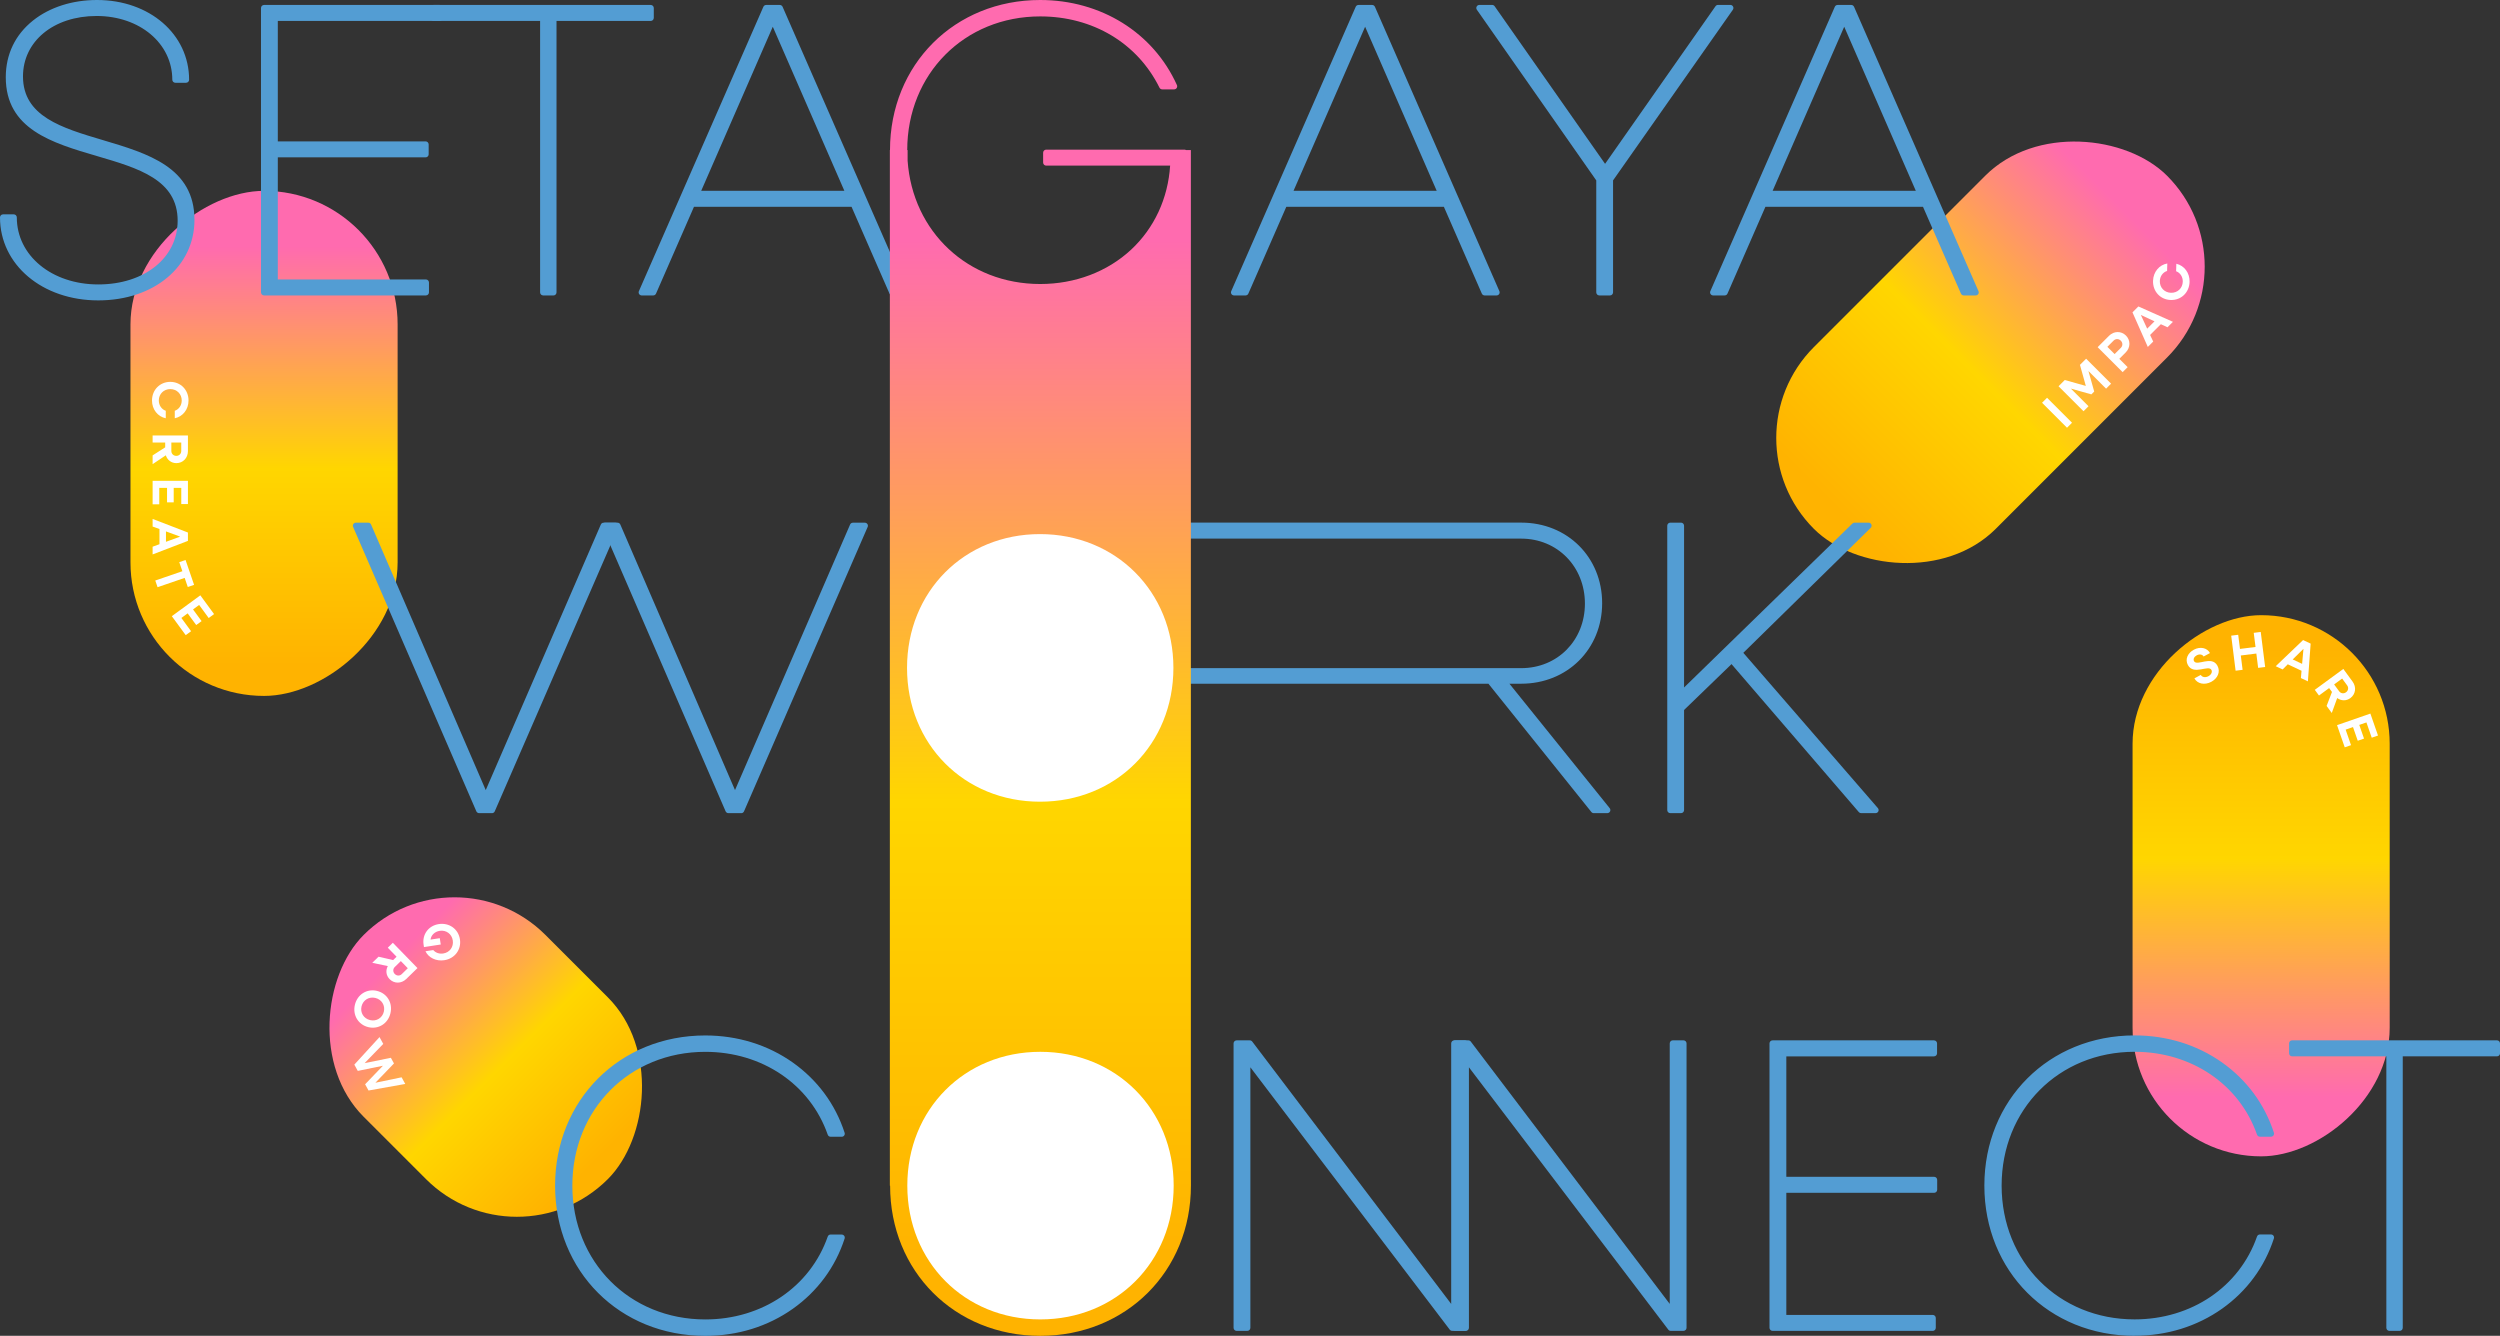 <?xml version="1.0" encoding="UTF-8"?>
<svg id="uuid-652f8623-d13f-4617-8b5a-48856c3e8ed6" data-name="レイヤー 2" xmlns="http://www.w3.org/2000/svg" xmlns:xlink="http://www.w3.org/1999/xlink" viewBox="0 0 999.44 534.03">
  <rect x="0" y="0" width="999.44" height="534.03" fill="#333333" stroke="none"/>
  <defs>
    <linearGradient id="uuid-fe524a37-ff7e-4359-9a4a-d1594faec6d4" data-name="新規グラデーションスウォッチ 1" x1="171.12" y1="2637.65" x2="370.78" y2="2637.65" gradientTransform="translate(524.8 -2496.81)" gradientUnits="userSpaceOnUse">
      <stop offset=".11" stop-color="#ff6baf"/>
      <stop offset=".25" stop-color="#ff8c78"/>
      <stop offset=".55" stop-color="#ffd600"/>
      <stop offset=".94" stop-color="#ffb300"/>
    </linearGradient>
    <linearGradient id="uuid-b6e92781-d555-4794-aba5-091701c6f83b" data-name="名称未設定グラデーション 28" x1="-546.42" y1="2025.06" x2="-330.07" y2="2025.06" gradientTransform="translate(1342.2 -1670.96)" gradientUnits="userSpaceOnUse">
      <stop offset=".06" stop-color="#ffb300"/>
      <stop offset=".45" stop-color="#ffd600"/>
      <stop offset=".75" stop-color="#ff8c78"/>
      <stop offset=".89" stop-color="#ff6baf"/>
    </linearGradient>
    <linearGradient id="uuid-7fa58043-fbb0-46fc-bb5e-21af5ea51684" data-name="新規グラデーションスウォッチ 1" x1="-1082.37" y1="727.21" x2="-944.32" y2="727.21" gradientTransform="translate(1207.54 -304.62)" xlink:href="#uuid-fe524a37-ff7e-4359-9a4a-d1594faec6d4"/>
    <linearGradient id="uuid-251c43c1-630e-4e3b-936a-b75bfe27962d" data-name="新規グラデーションスウォッチ 1" x1="-1547.82" y1="1361.37" x2="-1345.91" y2="1361.37" gradientTransform="translate(1552.42 -1184.12)" xlink:href="#uuid-fe524a37-ff7e-4359-9a4a-d1594faec6d4"/>
    <linearGradient id="uuid-161e4fab-9f20-4cc6-8662-19593801a9dd" data-name="名称未設定グラデーション 5" x1="415.91" y1="534.03" x2="415.91" y2="0" gradientUnits="userSpaceOnUse">
      <stop offset=".06" stop-color="#ffb300"/>
      <stop offset=".4" stop-color="#ffd600"/>
      <stop offset=".69" stop-color="#ff8c78"/>
      <stop offset=".82" stop-color="#ff6baf"/>
    </linearGradient>
  </defs>
  <g id="uuid-e9624ac9-8b6d-470c-9860-958eebf63184" data-name="レイヤー 1">
    <g>
      <rect x="695.91" y="89.45" width="199.66" height="102.79" rx="51.4" ry="51.4" transform="translate(1458.01 -322.24) rotate(135)" fill="url(#uuid-fe524a37-ff7e-4359-9a4a-d1594faec6d4)"/>
      <rect x="795.78" y="302.71" width="216.35" height="102.79" rx="51.4" ry="51.4" transform="translate(1258.05 -549.85) rotate(90)" fill="url(#uuid-b6e92781-d555-4794-aba5-091701c6f83b)"/>
      <rect x="125.16" y="371.19" width="138.05" height="102.79" rx="51.4" ry="51.4" transform="translate(355.69 -13.54) rotate(45)" fill="url(#uuid-7fa58043-fbb0-46fc-bb5e-21af5ea51684)"/>
      <rect x="4.6" y="123.85" width="201.91" height="106.8" rx="53.4" ry="53.4" transform="translate(282.81 71.7) rotate(90)" fill="url(#uuid-251c43c1-630e-4e3b-936a-b75bfe27962d)"/>
      <g>
        <path d="M470.2,210.16h137.8c16.58,0,30.54,12.92,31.24,29.49.78,18.37-12.82,32.47-31.11,32.47h-7.25l41.69,51.74h-5.44l-41.53-51.74h-121.13v51.74h-4.28v-113.7ZM474.49,214.12v54.21h133.65c15.16,0,26.69-11.53,26.69-27.02s-11.53-27.19-26.69-27.19h-133.65Z" fill="#539dd3"/>
        <path d="M642.58,325.08h-5.44c-.37,0-.72-.17-.95-.46l-41.16-51.29h-119.33v50.52c0,.67-.55,1.22-1.22,1.22h-4.28c-.67,0-1.22-.55-1.22-1.22v-113.7c0-.67.55-1.22,1.22-1.22h137.94c18.45,0,32.36,13.84,32.36,32.2s-13.91,32.2-32.36,32.2h-4.71l40.09,49.76c.29.37.35.87.15,1.29-.2.42-.63.69-1.1.69ZM637.72,322.65h2.31l-40.09-49.76c-.29-.37-.35-.87-.15-1.29.2-.42.63-.69,1.1-.69h7.25c17.06,0,29.93-12.79,29.93-29.76s-12.87-29.76-29.93-29.76h-136.72v111.26h1.85v-50.52c0-.67.55-1.22,1.22-1.22h121.13c.37,0,.72.17.95.46l41.16,51.29ZM608.14,269.55h-133.65c-.67,0-1.22-.55-1.22-1.22v-54.21c0-.67.55-1.22,1.22-1.22h133.65c15.91,0,27.91,12.21,27.91,28.41s-12,28.24-27.91,28.24ZM475.7,267.11h132.43c14.52,0,25.48-11.09,25.48-25.81s-10.95-25.97-25.48-25.97h-132.43v51.78Z" fill="#539dd3"/>
      </g>
      <g>
        <path d="M667.75,210.16h4.28v67.56l69.37-67.56h5.6l-51.74,50.75,54.54,62.95h-5.77l-51.74-60.15-20.27,19.61v40.54h-4.28v-113.7Z" fill="#539dd3"/>
        <path d="M749.81,325.08h-5.77c-.36,0-.69-.15-.92-.42l-50.9-59.17-18.97,18.35v40.02c0,.67-.55,1.22-1.22,1.22h-4.28c-.67,0-1.22-.55-1.22-1.22v-113.7c0-.67.55-1.22,1.22-1.22h4.28c.67,0,1.22.55,1.22,1.22v64.68l67.31-65.55c.23-.22.53-.35.85-.35h5.55c.33,0,.67.11.9.34.51.51.47,1.29,0,1.75l-50.92,49.95,53.79,62.08c.31.36.39.87.19,1.3-.2.43-.63.71-1.11.71ZM744.61,322.65h2.54l-52.8-60.93c-.42-.49-.39-1.22.07-1.67l49.61-48.67h-2.13l-69.02,67.22c-.47.46-1.24.48-1.74-.04-.23-.23-.33-.56-.33-.88v-66.29s-1.85,0-1.85,0v111.26h1.85v-39.32c0-.33.13-.65.37-.88l20.27-19.61c.24-.23.56-.35.9-.34.33.02.65.17.87.42l51.38,59.72Z" fill="#539dd3"/>
      </g>
      <g>
        <path d="M1.22,86.91h4.28c0,15.98,14.67,28.01,33.78,28.01s32.96-10.55,32.96-26.7C72.24,52.8,3.52,69.77,3.52,30.88,3.52,12.42,19.67,1.22,38.79,1.22c20.1,0,35.59,13.18,35.59,30.65h-4.28c0-15.16-13.68-26.69-31.47-26.69C21.82,5.17,7.97,15.06,7.97,30.55c0,34.77,68.55,18.29,68.55,57.34,0,18.95-16.81,30.98-37.24,30.98-21.75,0-38.06-13.84-38.06-31.97Z" fill="#539dd3"/>
        <path d="M39.28,120.09C16.89,120.09,0,105.82,0,86.91c0-.67.55-1.22,1.22-1.22h4.28c.67,0,1.22.55,1.22,1.22,0,15.28,14,26.8,32.56,26.8s31.74-10.71,31.74-25.48c0-16.39-15.68-20.99-32.28-25.85C20.83,57.12,2.31,51.69,2.31,30.88c0-9.17,3.78-17.02,10.92-22.7C19.86,2.9,28.94,0,38.79,0c20.99,0,36.81,13.7,36.81,31.87,0,.67-.55,1.22-1.22,1.22h-4.28c-.67,0-1.22-.55-1.22-1.22,0-14.52-13.01-25.48-30.26-25.48S9.19,16.55,9.19,30.55c0,15.97,15.5,20.58,31.91,25.45,18.01,5.35,36.64,10.89,36.64,31.89,0,18.66-16.17,32.2-38.46,32.2ZM2.46,88.12c.72,16.92,16.31,29.53,36.82,29.53s36.02-12.52,36.02-29.76c0-19.19-17.74-24.46-34.9-29.56C23.86,53.42,6.76,48.34,6.76,30.55,6.76,15.14,20.16,3.95,38.62,3.95s31.97,11.39,32.66,26.69h1.85c-.7-16.17-15.23-28.21-34.35-28.21-9.3,0-17.84,2.72-24.04,7.65-6.54,5.2-10,12.39-10,20.8,0,18.99,16.85,23.92,34.68,29.15,16.73,4.91,34.03,9.98,34.03,28.19,0,16.17-14.37,27.91-34.17,27.91S5.03,104.18,4.31,88.12h-1.85Z" fill="#539dd3"/>
      </g>
      <g>
        <path d="M105.56,3.2h70.2v3.95h-65.91v50.59h60.31v3.95h-60.31v51.25h60.43v3.95h-64.71V3.2Z" fill="#539dd3"/>
        <path d="M170.27,118.11h-64.71c-.67,0-1.22-.55-1.22-1.22V3.2c0-.67.55-1.22,1.22-1.22h70.2c.67,0,1.22.55,1.22,1.22v3.95c0,.67-.55,1.22-1.22,1.22h-64.7v48.15h59.09c.67,0,1.22.55,1.22,1.22v3.95c0,.67-.55,1.22-1.22,1.22h-59.09v48.81h59.21c.67,0,1.22.55,1.22,1.22v3.95c0,.67-.55,1.22-1.22,1.22ZM106.77,115.68h62.28v-1.52h-59.21c-.67,0-1.22-.55-1.22-1.22v-51.25c0-.67.55-1.22,1.22-1.22h59.09v-1.52h-59.09c-.67,0-1.22-.55-1.22-1.22V7.15c0-.67.55-1.22,1.22-1.22h64.7v-1.52h-67.76v111.26Z" fill="#539dd3"/>
      </g>
      <g>
        <path d="M217.14,7.15h-43.82v-3.95h86.83v3.95h-38.89v109.75h-4.12V7.15Z" fill="#539dd3"/>
        <path d="M221.26,118.11h-4.12c-.67,0-1.22-.55-1.22-1.22V8.37h-42.6c-.67,0-1.22-.55-1.22-1.22v-3.95c0-.67.55-1.22,1.22-1.22h86.83c.67,0,1.22.55,1.22,1.22v3.95c0,.67-.55,1.22-1.22,1.22h-37.67v108.53c0,.67-.55,1.22-1.22,1.22ZM218.36,115.68h1.68V7.15c0-.67.55-1.22,1.22-1.22h37.67v-1.52h-84.39v1.52h42.6c.67,0,1.22.55,1.22,1.22v108.53Z" fill="#539dd3"/>
      </g>
      <g>
        <path d="M306.3,3.2h5.44l49.76,113.7h-4.78l-15.49-35.43h-64.59l-15.49,35.43h-4.61L306.3,3.2ZM339.42,77.51l-30.48-69.87-30.48,69.87h60.97Z" fill="#539dd3"/>
        <path d="M361.5,118.11h-4.78c-.48,0-.92-.29-1.12-.73l-15.17-34.7h-63l-15.17,34.7c-.19.44-.63.73-1.12.73h-4.61c-.41,0-.79-.21-1.02-.55-.23-.34-.26-.78-.1-1.15L305.18,2.71c.19-.44.63-.73,1.12-.73h5.44c.48,0,.92.29,1.12.73l49.76,113.7c.17.38.13.81-.1,1.15-.22.34-.61.55-1.02.55ZM357.52,115.68h2.12L310.94,4.41h-3.85l-48.7,111.26h1.95l15.17-34.7c.19-.44.63-.73,1.12-.73h64.59c.48,0,.92.29,1.12.73l15.17,34.7ZM339.42,78.73h-60.97c-.41,0-.79-.21-1.02-.55s-.26-.78-.1-1.15l30.48-69.87c.19-.44.63-.73,1.12-.73s.92.29,1.12.73l30.48,69.87c.16.38.13.81-.1,1.15s-.61.55-1.02.55ZM280.31,76.29h57.25l-28.62-65.6-28.62,65.6Z" fill="#539dd3"/>
      </g>
      <g>
        <path d="M543.1,3.2h5.44l49.76,113.7h-4.78l-15.49-35.43h-64.59l-15.49,35.43h-4.61L543.1,3.2ZM576.22,77.51l-30.48-69.87-30.48,69.87h60.97Z" fill="#539dd3"/>
        <path d="M598.3,118.11h-4.78c-.48,0-.92-.29-1.12-.73l-15.17-34.7h-63l-15.17,34.7c-.19.44-.63.73-1.12.73h-4.61c-.41,0-.79-.21-1.02-.55-.23-.34-.26-.78-.1-1.15L541.98,2.71c.19-.44.63-.73,1.12-.73h5.44c.48,0,.92.29,1.12.73l49.76,113.7c.16.38.13.81-.1,1.15s-.61.55-1.02.55ZM594.32,115.68h2.12l-48.7-111.26h-3.85l-48.7,111.26h1.95l15.17-34.7c.19-.44.63-.73,1.12-.73h64.59c.48,0,.92.29,1.12.73l15.17,34.7ZM576.22,78.73h-60.97c-.41,0-.79-.21-1.02-.55s-.26-.78-.1-1.15l30.48-69.87c.19-.44.63-.73,1.12-.73s.92.29,1.12.73l30.48,69.87c.16.38.13.81-.1,1.15-.22.34-.61.55-1.02.55ZM517.11,76.29h57.25l-28.62-65.6-28.62,65.6Z" fill="#539dd3"/>
      </g>
      <g>
        <path d="M639.36,71.75L591.41,3.2h5.11l45.15,64.43L686.82,3.2h4.94l-48.12,68.55v45.15h-4.28v-45.15Z" fill="#539dd3"/>
        <path d="M643.65,118.11h-4.28c-.67,0-1.22-.55-1.22-1.22v-44.77L590.41,3.89c-.26-.37-.29-.86-.08-1.26.21-.4.63-.66,1.08-.66h5.11c.4,0,.77.19,1,.52l44.15,63.01,44.15-63.01c.23-.33.6-.52,1-.52h4.94c.45,0,.87.25,1.08.66.21.4.18.89-.08,1.26l-47.9,68.23v44.77c0,.67-.55,1.22-1.22,1.22ZM640.58,115.68h1.85v-43.93c0-.25.08-.49.22-.7l46.77-66.63h-1.97l-44.79,63.91c-.23.33-.6.52-1,.52s-.77-.19-1-.52l-44.79-63.91h-2.14l46.61,66.63c.14.2.22.45.22.7v43.93Z" fill="#539dd3"/>
      </g>
      <g>
        <path d="M734.64,3.2h5.44l49.76,113.7h-4.78l-15.49-35.43h-64.6l-15.49,35.43h-4.61L734.64,3.2ZM767.76,77.51l-30.49-69.87-30.48,69.87h60.97Z" fill="#539dd3"/>
        <path d="M789.84,118.11h-4.78c-.48,0-.92-.29-1.12-.73l-15.17-34.7h-63l-15.17,34.7c-.19.44-.63.73-1.12.73h-4.61c-.41,0-.79-.21-1.02-.55s-.26-.78-.1-1.15L733.52,2.71c.19-.44.63-.73,1.12-.73h5.44c.48,0,.92.29,1.12.73l49.76,113.7c.16.38.13.81-.1,1.15s-.61.55-1.02.55ZM785.86,115.68h2.12l-48.7-111.26h-3.85l-48.7,111.26h1.95l15.17-34.7c.19-.44.63-.73,1.12-.73h64.6c.48,0,.92.29,1.12.73l15.17,34.7ZM767.76,78.73h-60.97c-.41,0-.79-.21-1.02-.55-.23-.34-.26-.78-.1-1.15l30.48-69.87c.19-.44.63-.73,1.12-.73s.92.29,1.12.73l30.49,69.87c.16.38.13.81-.1,1.15-.22.34-.61.55-1.02.55ZM708.65,76.29h57.25l-28.63-65.6-28.62,65.6Z" fill="#539dd3"/>
      </g>
      <path d="M336.51,493.53h-4.45c-.52,0-.98.33-1.15.82-7.04,20.13-26.25,33.13-48.94,33.13-30.31,0-53.16-23-53.16-53.49s22.85-53.49,53.16-53.49c22.7,0,41.91,13,48.94,33.13.17.49.63.82,1.15.82h4.45c.39,0,.76-.19.98-.5s.29-.72.17-1.09c-3.68-11.37-10.83-21.07-20.68-28.06-10.02-7.1-22.13-10.85-35.02-10.85-34.23,0-60.05,25.81-60.05,60.05s25.81,60.05,60.05,60.05c12.89,0,25-3.75,35.02-10.85,9.85-6.98,17-16.68,20.68-28.06.12-.37.06-.78-.17-1.09s-.6-.5-.98-.5Z" fill="#539dd3"/>
      <g>
        <path d="M494.37,417.13h5.27l81.73,107.77v-107.77h4.28v113.7h-5.11l-81.9-107.77v107.77h-4.28v-113.7Z" fill="#539dd3"/>
        <path d="M585.66,532.05h-5.11c-.38,0-.74-.18-.97-.48l-79.71-104.89v104.15c0,.67-.55,1.22-1.22,1.22h-4.28c-.67,0-1.22-.55-1.22-1.22v-113.7c0-.67.55-1.22,1.22-1.22h5.27c.38,0,.74.18.97.48l79.54,104.88v-104.15c0-.67.55-1.22,1.22-1.22h4.28c.67,0,1.22.55,1.22,1.22v113.7c0,.67-.55,1.22-1.22,1.22ZM581.16,529.61h3.29v-111.26h-1.85v106.55c0,.52-.33.99-.83,1.15-.5.17-1.04,0-1.36-.42l-81.37-107.29h-3.45v111.26h1.85v-106.55c0-.52.33-.99.83-1.15.5-.17,1.04,0,1.36.42l81.53,107.29Z" fill="#539dd3"/>
      </g>
      <g>
        <path d="M581.74,417.13h5.27l81.73,107.77v-107.77h4.28v113.7h-5.11l-81.9-107.77v107.77h-4.28v-113.7Z" fill="#539dd3"/>
        <path d="M673.03,532.05h-5.11c-.38,0-.74-.18-.97-.48l-79.71-104.89v104.15c0,.67-.55,1.22-1.22,1.22h-4.28c-.67,0-1.22-.55-1.22-1.22v-113.7c0-.67.55-1.22,1.22-1.22h5.27c.38,0,.74.18.97.48l79.54,104.88v-104.15c0-.67.55-1.22,1.22-1.22h4.28c.67,0,1.22.55,1.22,1.22v113.7c0,.67-.55,1.22-1.22,1.22ZM668.53,529.61h3.29v-111.26h-1.85v106.55c0,.52-.33.99-.83,1.15-.5.17-1.04,0-1.36-.42l-81.37-107.29h-3.45v111.26h1.85v-106.55c0-.52.33-.99.83-1.15.5-.17,1.04,0,1.36.42l81.53,107.29Z" fill="#539dd3"/>
      </g>
      <g>
        <path d="M708.62,417.13h64.55v3.96h-60.26v50.59h60.31v3.96h-60.31v51.25h59.74v3.95h-64.03v-113.7Z" fill="#539dd3"/>
        <path d="M772.65,532.05h-64.03c-.67,0-1.22-.55-1.22-1.22v-113.7c0-.67.55-1.22,1.22-1.22h64.55c.67,0,1.22.55,1.22,1.22v3.96c0,.67-.55,1.22-1.22,1.22h-59.04v48.15h59.09c.67,0,1.22.55,1.22,1.22v3.96c0,.67-.55,1.22-1.22,1.22h-59.09v48.81h58.53c.67,0,1.22.55,1.22,1.22v3.95c0,.67-.55,1.22-1.22,1.22ZM709.84,529.61h61.59v-1.52h-58.53c-.67,0-1.22-.55-1.22-1.22v-51.25c0-.67.55-1.22,1.22-1.22h59.09v-1.52h-59.09c-.67,0-1.22-.55-1.22-1.22v-50.59c0-.67.55-1.22,1.22-1.22h59.04v-1.52h-62.11v111.26Z" fill="#539dd3"/>
      </g>
      <g>
        <path d="M794.53,473.98c0-33.45,25.38-58.83,58.83-58.83,26.04,0,47.29,15.65,54.54,38.07h-4.45c-7.09-20.27-26.37-33.95-50.09-33.95-30.98,0-54.38,23.56-54.38,54.71s23.4,54.71,54.38,54.71c23.73,0,43.01-13.68,50.09-33.95h4.45c-7.25,22.41-28.51,38.07-54.54,38.07-33.45,0-58.83-25.38-58.83-58.83Z" fill="#539dd3"/>
        <path d="M853.35,534.03c-34.23,0-60.05-25.81-60.05-60.05s25.81-60.05,60.05-60.05c12.89,0,25,3.75,35.02,10.85,9.85,6.98,17,16.68,20.68,28.06.12.37.05.78-.17,1.09s-.6.5-.98.5h-4.45c-.52,0-.98-.33-1.15-.82-7.04-20.13-26.25-33.13-48.94-33.13-30.31,0-53.16,23-53.16,53.49s22.85,53.49,53.16,53.49c22.7,0,41.91-13,48.94-33.13.17-.49.63-.82,1.15-.82h4.45c.39,0,.76.19.98.5s.29.72.17,1.09c-3.68,11.37-10.83,21.07-20.68,28.06-10.02,7.1-22.13,10.85-35.02,10.85ZM853.35,416.37c-32.84,0-57.61,24.77-57.61,57.61s24.77,57.61,57.61,57.61c12.38,0,24.01-3.6,33.61-10.4,8.96-6.35,15.58-15.04,19.23-25.22h-1.89c-7.61,20.65-27.51,33.95-50.95,33.95-31.69,0-55.6-24.04-55.6-55.93s23.9-55.93,55.6-55.93c23.44,0,43.34,13.29,50.95,33.95h1.89c-3.65-10.18-10.27-18.88-19.23-25.22-9.6-6.81-21.23-10.4-33.61-10.4Z" fill="#539dd3"/>
      </g>
      <g>
        <path d="M955.22,421.09h-38.89v-3.96h81.9v3.96h-38.89v109.75h-4.12v-109.75Z" fill="#539dd3"/>
        <path d="M959.34,532.05h-4.12c-.67,0-1.22-.55-1.22-1.22v-108.53h-37.67c-.67,0-1.22-.55-1.22-1.22v-3.96c0-.67.55-1.22,1.22-1.22h81.9c.67,0,1.22.55,1.22,1.22v3.96c0,.67-.55,1.22-1.22,1.22h-37.67v108.53c0,.67-.55,1.22-1.22,1.22Z" fill="#539dd3"/>
      </g>
      <g>
        <g>
          <path d="M142.28,210.16h4.94l46.96,108.76,47.13-108.76h4.78l-49.43,113.7h-5.11l-49.27-113.7Z" fill="#539dd3"/>
          <path d="M196.66,325.08h-5.11c-.49,0-.92-.29-1.12-.73l-49.27-113.7c-.16-.38-.13-.81.1-1.15s.61-.55,1.02-.55h4.94c.49,0,.93.29,1.12.74l45.85,106.17,46.01-106.17c.19-.45.63-.73,1.12-.73h4.78c.41,0,.79.21,1.02.55.23.34.26.78.1,1.15l-49.43,113.7c-.19.44-.63.73-1.12.73ZM192.35,322.65h3.51l48.38-111.26h-2.12l-46.81,108.02c-.19.45-.63.73-1.12.73h0c-.49,0-.92-.29-1.12-.74l-46.65-108.02h-2.29l48.21,111.26Z" fill="#539dd3"/>
        </g>
        <g>
          <path d="M241.93,210.16h4.94l46.96,108.76,47.13-108.76h4.78l-49.43,113.7h-5.11l-49.27-113.7Z" fill="#539dd3"/>
          <path d="M296.31,325.08h-5.11c-.49,0-.92-.29-1.12-.73l-49.27-113.7c-.16-.38-.13-.81.1-1.15s.61-.55,1.02-.55h4.94c.49,0,.93.29,1.12.74l45.85,106.17,46.01-106.17c.19-.45.63-.73,1.12-.73h4.78c.41,0,.79.21,1.02.55.23.34.26.78.1,1.15l-49.43,113.7c-.19.44-.63.73-1.12.73ZM292,322.65h3.51l48.38-111.26h-2.12l-46.81,108.02c-.19.45-.63.73-1.12.73h0c-.49,0-.92-.29-1.12-.74l-46.65-108.02h-2.29l48.21,111.26Z" fill="#539dd3"/>
        </g>
      </g>
      <path d="M476.08,471.68V59.98h-1.97c-.18-.1-.38-.16-.59-.16h-55.28c-.67,0-1.22.55-1.22,1.22v3.95c0,.67.55,1.22,1.22,1.22h49.55c-.83,13.09-6.34,24.97-15.59,33.59-9.52,8.86-22.43,13.74-36.35,13.74-28.9,0-51.02-20.9-53.01-49.28v-4.28h-.15c.03-30.46,22.88-53.42,53.16-53.42,21.02,0,38.85,10.65,47.68,28.49.21.41.63.68,1.09.68h4.78c.41,0,.8-.21,1.02-.56.22-.35.26-.78.09-1.16C461.05,13.03,440.1,0,415.84,0c-34.21,0-60.01,25.78-60.04,59.98h-.06v206.72c0,.11,0,.21,0,.32s0,.21,0,.32v206.65h.1c0,34.23,25.81,60.05,60.05,60.05s60.21-25.81,60.21-60.05v-2.3Z" fill="url(#uuid-161e4fab-9f20-4cc6-8662-19593801a9dd)"/>
      <path d="M415.77,320.5c-30.31,0-53.16-23-53.16-53.49s22.85-53.49,53.16-53.49,53.33,23,53.33,53.49-22.92,53.49-53.33,53.49Z" fill="#fff"/>
      <path d="M415.88,527.47c-30.31,0-53.16-23-53.16-53.49s22.85-53.49,53.16-53.49,53.33,23,53.33,53.49-22.92,53.49-53.33,53.49Z" fill="#fff"/>
      <g>
        <path d="M816.36,161.02l2-2,9.98,9.98-2,2-9.98-9.98Z" fill="#fff"/>
        <path d="M822.96,154.41l2.49-2.49,8.41,2.36-2.34-8.42,2.46-2.46,9.98,9.98-2,2-7.05-7.05,2.31,8.19-1.14,1.14-8.19-2.31,7.05,7.05-2,2-9.98-9.98Z" fill="#fff"/>
        <path d="M838.6,138.78l4.54-4.54c1.94-1.94,4.86-2,6.76-.1,1.9,1.9,1.84,4.82-.1,6.76l-2.55,2.55,3.33,3.33-2,2-9.98-9.98ZM842.48,138.66l2.89,2.89,2.5-2.5c.81-.81.8-2.04-.03-2.86-.83-.83-2.05-.84-2.87-.03l-2.5,2.5Z" fill="#fff"/>
        <path d="M852.51,124.87l2.36-2.36,13.82,6.15-2.18,2.18-2.65-1.23-4.3,4.3,1.24,2.63-2.16,2.16-6.13-13.83ZM861.33,128.46l-5.47-2.55,2.53,5.48,2.94-2.94Z" fill="#fff"/>
        <path d="M867.81,119.93c-4.15-.12-7.21-3.41-7.08-7.66.11-3.58,2.48-6.38,5.71-6.94l-.09,2.99c-1.67.52-2.85,2.11-2.9,4.03-.08,2.6,1.83,4.62,4.45,4.7,2.62.08,4.64-1.83,4.72-4.43.06-1.92-1.02-3.57-2.66-4.19l.09-2.99c3.19.75,5.4,3.68,5.29,7.26-.13,4.25-3.37,7.35-7.52,7.23Z" fill="#fff"/>
      </g>
      <g>
        <path d="M877.27,271.19l2.56-1.38c.5.94,1.84,1.17,3.03.53,1.1-.59,1.68-1.67,1.22-2.52-1.17-2.18-7.14,2.28-9.41-1.95-1.23-2.29-.08-4.81,2.37-6.13,2.52-1.36,5.31-.79,6.46,1.34l-2.56,1.38c-.46-.87-1.64-1.07-2.74-.48-.97.52-1.52,1.49-1.08,2.32,1.19,2.22,7.05-2.44,9.37,1.86,1.29,2.4.1,5.03-2.46,6.41-2.67,1.43-5.58.82-6.76-1.38Z" fill="#fff"/>
        <path d="M891.98,254.12l2.8-.35.71,5.65,6.21-.78-.71-5.65,2.8-.35,1.76,14.01-2.8.35-.72-5.73-6.21.78.72,5.73-2.8.35-1.76-14.01Z" fill="#fff"/>
        <path d="M920.72,255.88l3.02,1.42-1.1,15.09-2.8-1.32.26-2.91-5.5-2.59-2.06,2.06-2.76-1.3,10.94-10.46ZM920.33,265.4l.54-6.01-4.3,4.24,3.76,1.77Z" fill="#fff"/>
        <path d="M936.8,267.42l3.71,5.07c1.61,2.2,1.23,5.04-.9,6.6-1.63,1.2-3.69,1.13-5.25-.03l-2.17,5.98-2.07-2.82,2.15-5.59-1.14-1.55-4.06,2.98-1.67-2.28,11.39-8.35ZM936.33,271.27l-3.2,2.35,2.01,2.74c.65.89,1.84,1.06,2.75.39s1.11-1.85.45-2.74l-2.01-2.74Z" fill="#fff"/>
        <path d="M947.62,285.27l3.05,8.78-2.51.87-2.12-6.11-2.86.99,1.9,5.47-2.51.87-1.9-5.47-2.94,1.02,2.15,6.21-2.51.87-3.08-8.87,13.34-4.63Z" fill="#fff"/>
      </g>
      <g>
        <path d="M68.07,152.66c4.15,0,7.3,3.19,7.3,7.45,0,3.58-2.29,6.45-5.5,7.1v-2.99c1.66-.57,2.78-2.19,2.78-4.11,0-2.6-1.96-4.56-4.58-4.56s-4.58,1.96-4.58,4.56c0,1.92,1.12,3.54,2.78,4.11v2.99c-3.21-.65-5.5-3.52-5.5-7.1,0-4.26,3.15-7.45,7.31-7.45Z" fill="#fff"/>
        <path d="M75.13,174.08v6.28c0,2.72-1.98,4.79-4.62,4.79-2.03,0-3.64-1.27-4.22-3.13l-5.28,3.54v-3.5l5.03-3.23v-1.92h-5.03v-2.82h14.12ZM72.47,176.91h-3.97v3.4c0,1.1.86,1.94,1.98,1.94s1.98-.84,1.98-1.94v-3.4Z" fill="#fff"/>
        <path d="M75.13,192.22v9.29h-2.66v-6.47h-3.03v5.79h-2.66v-5.79h-3.11v6.57h-2.66v-9.39h14.12Z" fill="#fff"/>
        <path d="M75.13,212.89v3.34l-14.12,5.42v-3.09l2.74-1v-6.08l-2.74-.98v-3.05l14.12,5.44ZM66.35,216.6l5.67-2.07-5.67-2.09v4.15Z" fill="#fff"/>
        <path d="M72.91,228.37l-1.25-3.64,2.52-.86,3.41,9.94-2.52.86-1.25-3.64-10.83,3.72-.92-2.67,10.83-3.72Z" fill="#fff"/>
        <path d="M80.09,238l5.49,7.5-2.15,1.57-3.82-5.22-2.44,1.79,3.42,4.67-2.15,1.57-3.42-4.67-2.51,1.84,3.88,5.3-2.15,1.57-5.55-7.58,11.39-8.34Z" fill="#fff"/>
      </g>
      <g>
        <path d="M183.87,375.52c.63,4.1-2.04,7.7-6.25,8.35-3.28.5-6.3-1-7.53-3.58l3.11-.48c.93,1.08,2.4,1.62,4,1.37,2.57-.39,4.21-2.63,3.81-5.22-.4-2.59-2.64-4.23-5.2-3.84-2,.31-3.46,1.71-3.7,3.51l3.7-.57.39,2.53-6.71,1.03-.15-.97c-.62-4.04,1.92-7.58,6.06-8.22,4.21-.65,7.84,1.98,8.47,6.09Z" fill="#fff"/>
        <path d="M166.9,387.01l-4.5,4.38c-1.95,1.9-4.82,1.92-6.66.03-1.41-1.45-1.63-3.49-.7-5.2l-6.22-1.31,2.51-2.44,5.83,1.35,1.38-1.34-3.51-3.61,2.02-1.97,9.85,10.12ZM163.02,387.07l-2.77-2.85-2.43,2.37c-.79.77-.79,1.97,0,2.78.79.81,1.99.84,2.78.07l2.43-2.37Z" fill="#fff"/>
        <path d="M150.71,396.14c4.04.96,6.37,4.8,5.38,8.94-.98,4.12-4.79,6.52-8.83,5.55-4.04-.96-6.36-4.82-5.38-8.94.98-4.14,4.79-6.52,8.83-5.56ZM147.94,407.81c2.55.61,4.91-.85,5.51-3.36.6-2.53-.86-4.89-3.4-5.5s-4.91.85-5.52,3.38c-.6,2.51.86,4.87,3.41,5.48Z" fill="#fff"/>
        <path d="M151.71,414.58l1.51,2.75-7.46,7.69,10.5-2.14,1.24,2.26-7.43,7.72,10.48-2.18,1.46,2.66-14.68,2.62-1.37-2.49,7.12-7.41-10.05,2.06-1.38-2.51,10.07-11.01Z" fill="#fff"/>
      </g>
    </g>
  </g>
</svg>